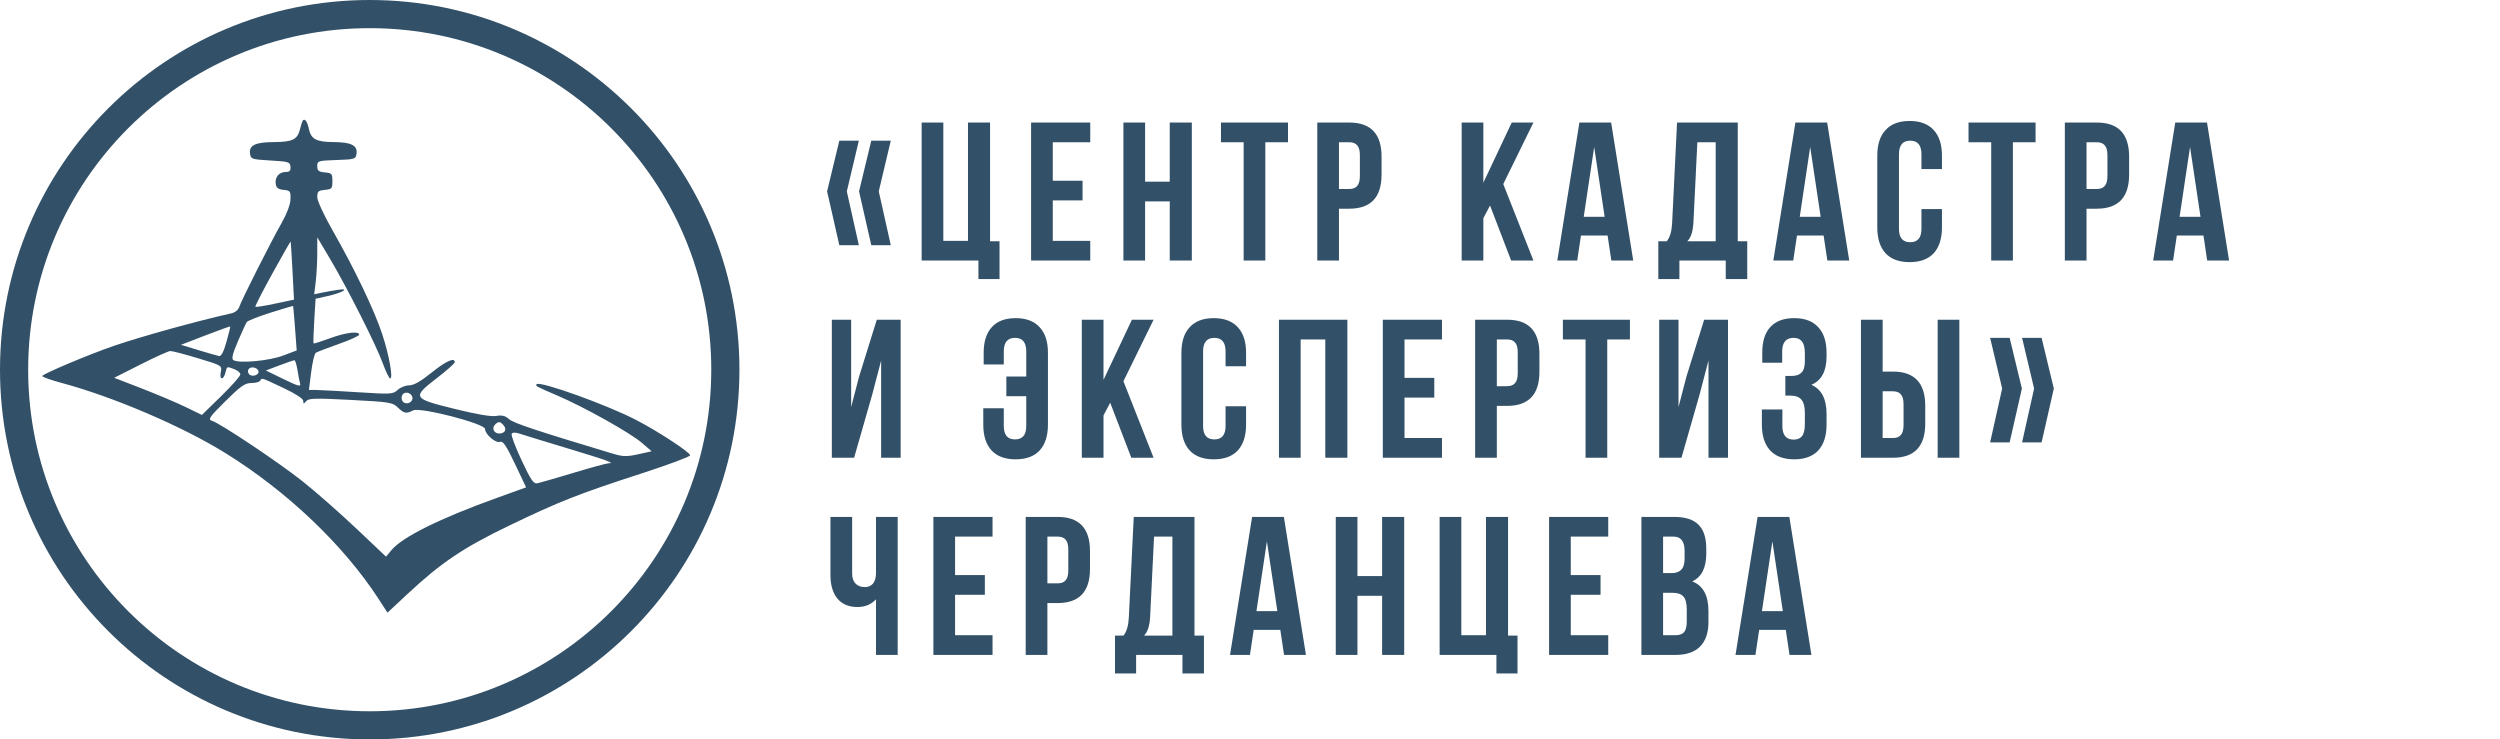 <?xml version="1.0" encoding="UTF-8"?> <svg xmlns="http://www.w3.org/2000/svg" width="355" height="105" viewBox="0 0 355 105" fill="none"><path d="M119.184 19.976H121.956L120.248 27.172L121.956 34.816H119.184L117.448 27.172L119.184 19.976ZM123.72 19.976H126.492L124.784 27.172L126.492 34.816H123.72L121.984 27.172L123.72 19.976ZM130.873 37V17.4H133.953V34.2H137.453V17.4H140.589V34.256H141.933V39.632H138.937V37H130.873ZM149.495 20.2V25.66H153.723V28.46H149.495V34.2H154.815V37H146.415V17.4H154.815V20.2H149.495ZM162.604 28.6V37H159.524V17.4H162.604V25.8H166.104V17.4H169.24V37H166.104V28.6H162.604ZM173.377 20.2V17.4H182.897V20.2H179.677V37H176.597V20.2H173.377ZM191.59 17.4C194.651 17.4 196.182 19.015 196.182 22.244V24.792C196.182 28.021 194.651 29.636 191.59 29.636H190.134V37H187.054V17.4H191.59ZM191.59 20.2H190.134V26.836H191.59C192.094 26.836 192.467 26.696 192.71 26.416C192.971 26.136 193.102 25.66 193.102 24.988V22.048C193.102 21.376 192.971 20.9 192.71 20.62C192.467 20.34 192.094 20.2 191.59 20.2ZM214.584 37L211.588 29.188L210.636 30.98V37H207.556V17.4H210.636V25.94L214.668 17.4H217.748L213.464 26.136L217.748 37H214.584ZM228.782 17.4L231.918 37H228.81L228.278 33.444H224.498L223.966 37H221.138L224.274 17.4H228.782ZM226.374 20.872L224.89 30.784H227.858L226.374 20.872ZM248.108 39.632H245.056V37H238.476V39.632H235.48V34.256H236.684C237.132 33.696 237.384 32.847 237.44 31.708L238.14 17.4H246.764V34.256H248.108V39.632ZM241.024 20.2L240.464 31.652C240.389 32.903 240.1 33.771 239.596 34.256H243.628V20.2H241.024ZM259.456 17.4L262.592 37H259.484L258.952 33.444H255.172L254.64 37H251.812L254.948 17.4H259.456ZM257.048 20.872L255.564 30.784H258.532L257.048 20.872ZM272.846 29.692H275.758V32.296C275.758 33.883 275.366 35.105 274.582 35.964C273.798 36.804 272.66 37.224 271.166 37.224C269.673 37.224 268.534 36.804 267.75 35.964C266.966 35.105 266.574 33.883 266.574 32.296V22.104C266.574 20.517 266.966 19.304 267.75 18.464C268.534 17.605 269.673 17.176 271.166 17.176C272.66 17.176 273.798 17.605 274.582 18.464C275.366 19.304 275.758 20.517 275.758 22.104V24.008H272.846V21.908C272.846 20.62 272.314 19.976 271.25 19.976C270.186 19.976 269.654 20.62 269.654 21.908V32.492C269.654 33.761 270.186 34.396 271.25 34.396C272.314 34.396 272.846 33.761 272.846 32.492V29.692ZM279.531 20.2V17.4H289.051V20.2H285.831V37H282.751V20.2H279.531ZM297.743 17.4C300.805 17.4 302.335 19.015 302.335 22.244V24.792C302.335 28.021 300.805 29.636 297.743 29.636H296.287V37H293.207V17.4H297.743ZM297.743 20.2H296.287V26.836H297.743C298.247 26.836 298.621 26.696 298.863 26.416C299.125 26.136 299.255 25.66 299.255 24.988V22.048C299.255 21.376 299.125 20.9 298.863 20.62C298.621 20.34 298.247 20.2 297.743 20.2ZM313.394 17.4L316.53 37H313.422L312.89 33.444H309.11L308.578 37H305.75L308.886 17.4H313.394ZM310.986 20.872L309.502 30.784H312.47L310.986 20.872ZM123.86 56.012L121.284 65H118.12V45.4H120.864V57.804L121.984 53.492L124.504 45.4H127.892V65H125.12V51.196L123.86 56.012ZM139.625 57.972H142.537V60.492C142.537 61.761 143.069 62.396 144.133 62.396C145.197 62.396 145.729 61.761 145.729 60.492V56.264H142.901V53.464H145.729V49.908C145.729 48.62 145.197 47.976 144.133 47.976C143.069 47.976 142.537 48.62 142.537 49.908V51.756H139.681V50.104C139.681 48.517 140.064 47.304 140.829 46.464C141.594 45.605 142.724 45.176 144.217 45.176C145.71 45.176 146.849 45.605 147.633 46.464C148.417 47.304 148.809 48.517 148.809 50.104V60.296C148.809 61.883 148.417 63.105 147.633 63.964C146.849 64.804 145.71 65.224 144.217 65.224C142.724 65.224 141.585 64.804 140.801 63.964C140.017 63.105 139.625 61.883 139.625 60.296V57.972ZM160.646 65L157.65 57.188L156.698 58.98V65H153.618V45.4H156.698V53.94L160.73 45.4H163.81L159.526 54.136L163.81 65H160.646ZM174.031 57.692H176.943V60.296C176.943 61.883 176.551 63.105 175.767 63.964C174.983 64.804 173.845 65.224 172.351 65.224C170.858 65.224 169.719 64.804 168.935 63.964C168.151 63.105 167.759 61.883 167.759 60.296V50.104C167.759 48.517 168.151 47.304 168.935 46.464C169.719 45.605 170.858 45.176 172.351 45.176C173.845 45.176 174.983 45.605 175.767 46.464C176.551 47.304 176.943 48.517 176.943 50.104V52.008H174.031V49.908C174.031 48.62 173.499 47.976 172.435 47.976C171.371 47.976 170.839 48.62 170.839 49.908V60.492C170.839 61.761 171.371 62.396 172.435 62.396C173.499 62.396 174.031 61.761 174.031 60.492V57.692ZM184.692 48.2V65H181.612V45.4H191.328V65H188.192V48.2H184.692ZM199.441 48.2V53.66H203.669V56.46H199.441V62.2H204.761V65H196.361V45.4H204.761V48.2H199.441ZM214.006 45.4C217.067 45.4 218.598 47.015 218.598 50.244V52.792C218.598 56.021 217.067 57.636 214.006 57.636H212.55V65H209.47V45.4H214.006ZM214.006 48.2H212.55V54.836H214.006C214.51 54.836 214.883 54.696 215.126 54.416C215.387 54.136 215.518 53.66 215.518 52.988V50.048C215.518 49.376 215.387 48.9 215.126 48.62C214.883 48.34 214.51 48.2 214.006 48.2ZM221.929 48.2V45.4H231.449V48.2H228.229V65H225.149V48.2H221.929ZM241.345 56.012L238.769 65H235.605V45.4H238.349V57.804L239.469 53.492L241.989 45.4H245.377V65H242.605V51.196L241.345 56.012ZM256.29 51.308V50.216C256.29 49.376 256.15 48.797 255.87 48.48C255.609 48.144 255.217 47.976 254.694 47.976C253.612 47.976 253.07 48.62 253.07 49.908V51.504H250.242V50.048C250.242 48.461 250.625 47.257 251.39 46.436C252.156 45.596 253.285 45.176 254.778 45.176C256.272 45.176 257.41 45.605 258.194 46.464C258.978 47.304 259.37 48.517 259.37 50.104V50.608C259.37 52.699 258.652 54.043 257.214 54.64C258.652 55.275 259.37 56.647 259.37 58.756V60.296C259.37 61.883 258.978 63.105 258.194 63.964C257.41 64.804 256.272 65.224 254.778 65.224C253.285 65.224 252.146 64.804 251.362 63.964C250.578 63.105 250.186 61.883 250.186 60.296V58.14H253.098V60.492C253.098 61.78 253.63 62.424 254.694 62.424C255.217 62.424 255.609 62.265 255.87 61.948C256.15 61.612 256.29 61.033 256.29 60.212V58.672C256.29 57.776 256.132 57.141 255.814 56.768C255.497 56.376 254.984 56.18 254.274 56.18H253.518V53.38H254.442C255.058 53.38 255.516 53.221 255.814 52.904C256.132 52.587 256.29 52.055 256.29 51.308ZM268.792 65H264.256V45.4H267.336V52.764H268.792C271.853 52.764 273.384 54.379 273.384 57.608V60.156C273.384 63.385 271.853 65 268.792 65ZM267.336 62.2H268.792C269.296 62.2 269.669 62.06 269.912 61.78C270.173 61.5 270.304 61.024 270.304 60.352V57.412C270.304 56.74 270.173 56.264 269.912 55.984C269.669 55.704 269.296 55.564 268.792 55.564H267.336V62.2ZM278.228 65H275.148V45.4H278.228V65ZM287.135 47.976H289.907L291.643 55.172L289.907 62.816H287.135L288.843 55.172L287.135 47.976ZM282.599 47.976H285.371L287.107 55.172L285.371 62.816H282.599L284.307 55.172L282.599 47.976ZM124.392 73.4H127.472V93H124.392V85.104C123.72 85.832 122.843 86.196 121.76 86.196C120.528 86.196 119.576 85.795 118.904 84.992C118.251 84.171 117.924 83.069 117.924 81.688V73.4H121.004V81.436C121.004 82.071 121.172 82.556 121.508 82.892C121.844 83.209 122.273 83.368 122.796 83.368C123.3 83.368 123.692 83.2 123.972 82.864C124.252 82.509 124.392 82.005 124.392 81.352V73.4ZM135.621 76.2V81.66H139.849V84.46H135.621V90.2H140.941V93H132.541V73.4H140.941V76.2H135.621ZM150.186 73.4C153.247 73.4 154.778 75.015 154.778 78.244V80.792C154.778 84.021 153.247 85.636 150.186 85.636H148.73V93H145.65V73.4H150.186ZM150.186 76.2H148.73V82.836H150.186C150.69 82.836 151.063 82.696 151.306 82.416C151.567 82.136 151.698 81.66 151.698 80.988V78.048C151.698 77.376 151.567 76.9 151.306 76.62C151.063 76.34 150.69 76.2 150.186 76.2ZM170.96 95.632H167.908V93H161.328V95.632H158.332V90.256H159.536C159.984 89.696 160.236 88.847 160.292 87.708L160.992 73.4H169.616V90.256H170.96V95.632ZM163.876 76.2L163.316 87.652C163.242 88.903 162.952 89.771 162.448 90.256H166.48V76.2H163.876ZM182.308 73.4L185.444 93H182.336L181.804 89.444H178.024L177.492 93H174.664L177.8 73.4H182.308ZM179.9 76.872L178.416 86.784H181.384L179.9 76.872ZM192.759 84.6V93H189.679V73.4H192.759V81.8H196.259V73.4H199.395V93H196.259V84.6H192.759ZM204.428 93V73.4H207.508V90.2H211.008V73.4H214.144V90.256H215.488V95.632H212.492V93H204.428ZM223.05 76.2V81.66H227.278V84.46H223.05V90.2H228.37V93H219.97V73.4H228.37V76.2H223.05ZM237.727 73.4C239.313 73.4 240.471 73.773 241.199 74.52C241.927 75.248 242.291 76.377 242.291 77.908V78.608C242.291 80.624 241.628 81.94 240.303 82.556C241.833 83.153 242.599 84.553 242.599 86.756V88.352C242.599 89.864 242.197 91.021 241.395 91.824C240.611 92.608 239.453 93 237.923 93H233.079V73.4H237.727ZM237.531 84.18H236.159V90.2H237.923C238.464 90.2 238.865 90.06 239.127 89.78C239.388 89.481 239.519 88.977 239.519 88.268V86.56C239.519 85.664 239.36 85.048 239.043 84.712C238.744 84.357 238.24 84.18 237.531 84.18ZM237.643 76.2H236.159V81.38H237.363C237.979 81.38 238.436 81.221 238.735 80.904C239.052 80.587 239.211 80.055 239.211 79.308V78.216C239.211 76.872 238.688 76.2 237.643 76.2ZM254.086 73.4L257.222 93H254.114L253.582 89.444H249.802L249.27 93H246.442L249.578 73.4H254.086ZM251.678 76.872L250.194 86.784H253.162L251.678 76.872Z" fill="#325168"></path><path fill-rule="evenodd" clip-rule="evenodd" d="M42.969 17.166C42.89 17.304 42.721 17.847 42.593 18.373C42.243 19.809 41.52 20.163 38.91 20.175C36.245 20.186 35.333 20.63 35.505 21.832C35.614 22.589 35.757 22.636 38.406 22.791C41.006 22.943 41.197 23.003 41.247 23.687C41.287 24.242 41.123 24.42 40.569 24.42C39.63 24.42 39.014 25.156 39.152 26.112C39.234 26.682 39.504 26.887 40.27 26.961C41.205 27.051 41.278 27.149 41.25 28.273C41.231 29.018 40.756 30.305 40.024 31.596C38.421 34.427 34.272 42.643 33.985 43.558C33.849 43.992 33.393 44.371 32.867 44.489C28.063 45.563 20.187 47.74 16.259 49.081C12.73 50.286 6 53.119 6 53.4C6 53.53 7.229 53.967 8.73 54.371C16.112 56.354 25.852 60.521 31.979 64.318C40.791 69.778 48.845 77.454 53.799 85.111L55.021 87L57.896 84.318C62.641 79.891 65.843 77.74 72.354 74.609C79.492 71.177 82.14 70.135 91.135 67.217C94.913 65.992 98.001 64.841 98 64.658C97.997 64.231 93.586 61.336 90.391 59.665C86.327 57.539 76.706 54.071 76.215 54.554C75.97 54.795 76.084 54.858 79.139 56.167C82.975 57.81 89.497 61.463 91.165 62.901L92.534 64.082L90.621 64.504C88.974 64.867 88.468 64.853 86.984 64.409C76.24 61.184 72.908 60.077 72.29 59.523C71.746 59.035 71.29 58.92 70.47 59.064C69.749 59.191 67.714 58.845 64.495 58.048C58.543 56.576 58.468 56.436 62.11 53.631C63.467 52.586 64.577 51.597 64.577 51.432C64.577 50.703 63.325 51.268 61.268 52.925C59.738 54.157 58.751 54.717 58.108 54.717C57.594 54.717 56.858 55.008 56.473 55.364C55.805 55.983 55.544 55.998 50.826 55.697C48.105 55.523 45.426 55.379 44.873 55.375L43.868 55.368L44.186 52.843C44.361 51.455 44.658 50.218 44.847 50.095C45.035 49.971 46.498 49.41 48.099 48.846C49.699 48.283 51.008 47.687 51.008 47.523C51.008 46.973 49.06 47.215 46.828 48.042C45.613 48.493 44.577 48.82 44.526 48.77C44.475 48.72 44.519 47.271 44.623 45.55L44.813 42.421L46.504 42.045C48.601 41.58 49.764 40.896 48.03 41.149C47.393 41.242 46.364 41.424 45.744 41.553L44.616 41.788L44.831 40.027C44.949 39.058 45.048 37.239 45.051 35.985L45.056 33.704L46.89 36.799C49.364 40.972 53.407 48.985 54.363 51.607C54.79 52.78 55.258 53.739 55.402 53.739C55.853 53.739 55.262 50.446 54.269 47.428C53.159 44.054 50.376 38.237 47.257 32.771C45.985 30.543 45.051 28.517 45.051 27.987C45.051 27.188 45.192 27.054 46.127 26.965C47.116 26.871 47.203 26.771 47.203 25.723C47.203 24.675 47.116 24.575 46.127 24.481C45.242 24.397 45.051 24.241 45.051 23.598C45.051 22.845 45.148 22.814 47.782 22.723C50.394 22.633 50.517 22.594 50.626 21.832C50.795 20.654 49.881 20.187 47.388 20.175C44.903 20.163 44.154 19.759 43.852 18.27C43.639 17.225 43.229 16.712 42.969 17.166ZM38.681 38.835C37.282 41.37 36.192 43.499 36.26 43.565C36.327 43.631 37.59 43.431 39.065 43.118L41.746 42.551L41.533 38.453C41.416 36.2 41.298 34.327 41.272 34.291C41.246 34.256 40.08 36.3 38.681 38.835ZM38.433 44.394C36.703 44.938 35.178 45.541 35.044 45.733C34.909 45.926 34.338 47.166 33.775 48.49C33.005 50.297 32.851 50.959 33.157 51.145C33.958 51.633 38.234 51.237 40.199 50.493L42.13 49.762L41.896 46.62C41.768 44.892 41.643 43.461 41.62 43.442C41.596 43.422 40.162 43.85 38.433 44.394ZM29.164 47.629L25.697 48.965L28.176 49.719C29.54 50.134 30.861 50.512 31.112 50.559C31.417 50.616 31.765 49.942 32.163 48.53C32.489 47.367 32.729 46.387 32.694 46.353C32.66 46.319 31.071 46.893 29.164 47.629ZM19.961 51.751L16.217 53.647L20.126 55.16C22.277 55.993 25.079 57.179 26.353 57.797L28.67 58.919L31.4 56.255C32.901 54.789 34.13 53.401 34.13 53.168C34.13 52.936 33.748 52.603 33.281 52.428C32.177 52.015 32.248 51.987 32.009 52.925C31.722 54.049 31.124 53.956 31.355 52.822C31.54 51.912 31.517 51.899 28.107 50.868C26.219 50.297 24.456 49.836 24.19 49.843C23.923 49.85 22.02 50.709 19.961 51.751ZM39.664 51.888L37.752 52.61L40.269 53.836C42.315 54.833 42.755 54.953 42.619 54.482C42.527 54.163 42.354 53.279 42.233 52.518C42.113 51.756 41.916 51.141 41.796 51.15C41.675 51.159 40.716 51.491 39.664 51.888ZM35.282 52.447C35.154 52.651 35.204 52.972 35.395 53.159C35.839 53.597 36.876 53.215 36.695 52.68C36.511 52.136 35.575 51.981 35.282 52.447ZM36.943 54.065C36.831 54.244 36.26 54.391 35.675 54.391C34.786 54.391 34.184 54.814 32.014 56.962C29.745 59.209 29.501 59.56 30.081 59.742C31.288 60.119 39.532 65.624 42.959 68.342C44.811 69.811 48.236 72.82 50.571 75.029L54.814 79.045L55.584 78.12C57.138 76.252 62.434 73.627 70.552 70.702L74.706 69.205L73.127 65.876C71.903 63.295 71.431 62.592 71.024 62.745C70.4 62.981 68.879 61.685 68.879 60.916C68.879 60.156 59.63 57.768 58.662 58.278C57.705 58.782 57.358 58.716 56.49 57.862C55.761 57.144 55.349 57.078 49.803 56.788C44.712 56.521 43.836 56.545 43.48 56.963C43.115 57.389 43.066 57.387 43.066 56.937C43.066 56.617 42.002 55.924 40.221 55.083C37.008 53.566 37.216 53.63 36.943 54.065ZM57.086 56.18C56.971 56.474 57.036 56.871 57.23 57.062C57.735 57.559 58.69 57.105 58.558 56.432C58.411 55.682 57.351 55.501 57.086 56.18ZM70.295 60.294C69.787 60.795 70.141 61.558 70.881 61.558C71.694 61.558 72.008 60.987 71.515 60.403C71.035 59.833 70.786 59.811 70.295 60.294ZM72.659 61.599C72.546 61.78 73.175 63.466 74.058 65.345C75.413 68.229 75.767 68.741 76.326 68.623C76.69 68.547 78.998 67.879 81.455 67.139C83.913 66.398 86.134 65.793 86.392 65.793C87.403 65.793 86.292 65.385 80.593 63.666C77.336 62.683 74.265 61.742 73.768 61.575C73.183 61.378 72.793 61.387 72.659 61.599Z" fill="#325168"></path><circle cx="52.5" cy="52.5" r="50.5" stroke="#325168" stroke-width="4"></circle></svg> 